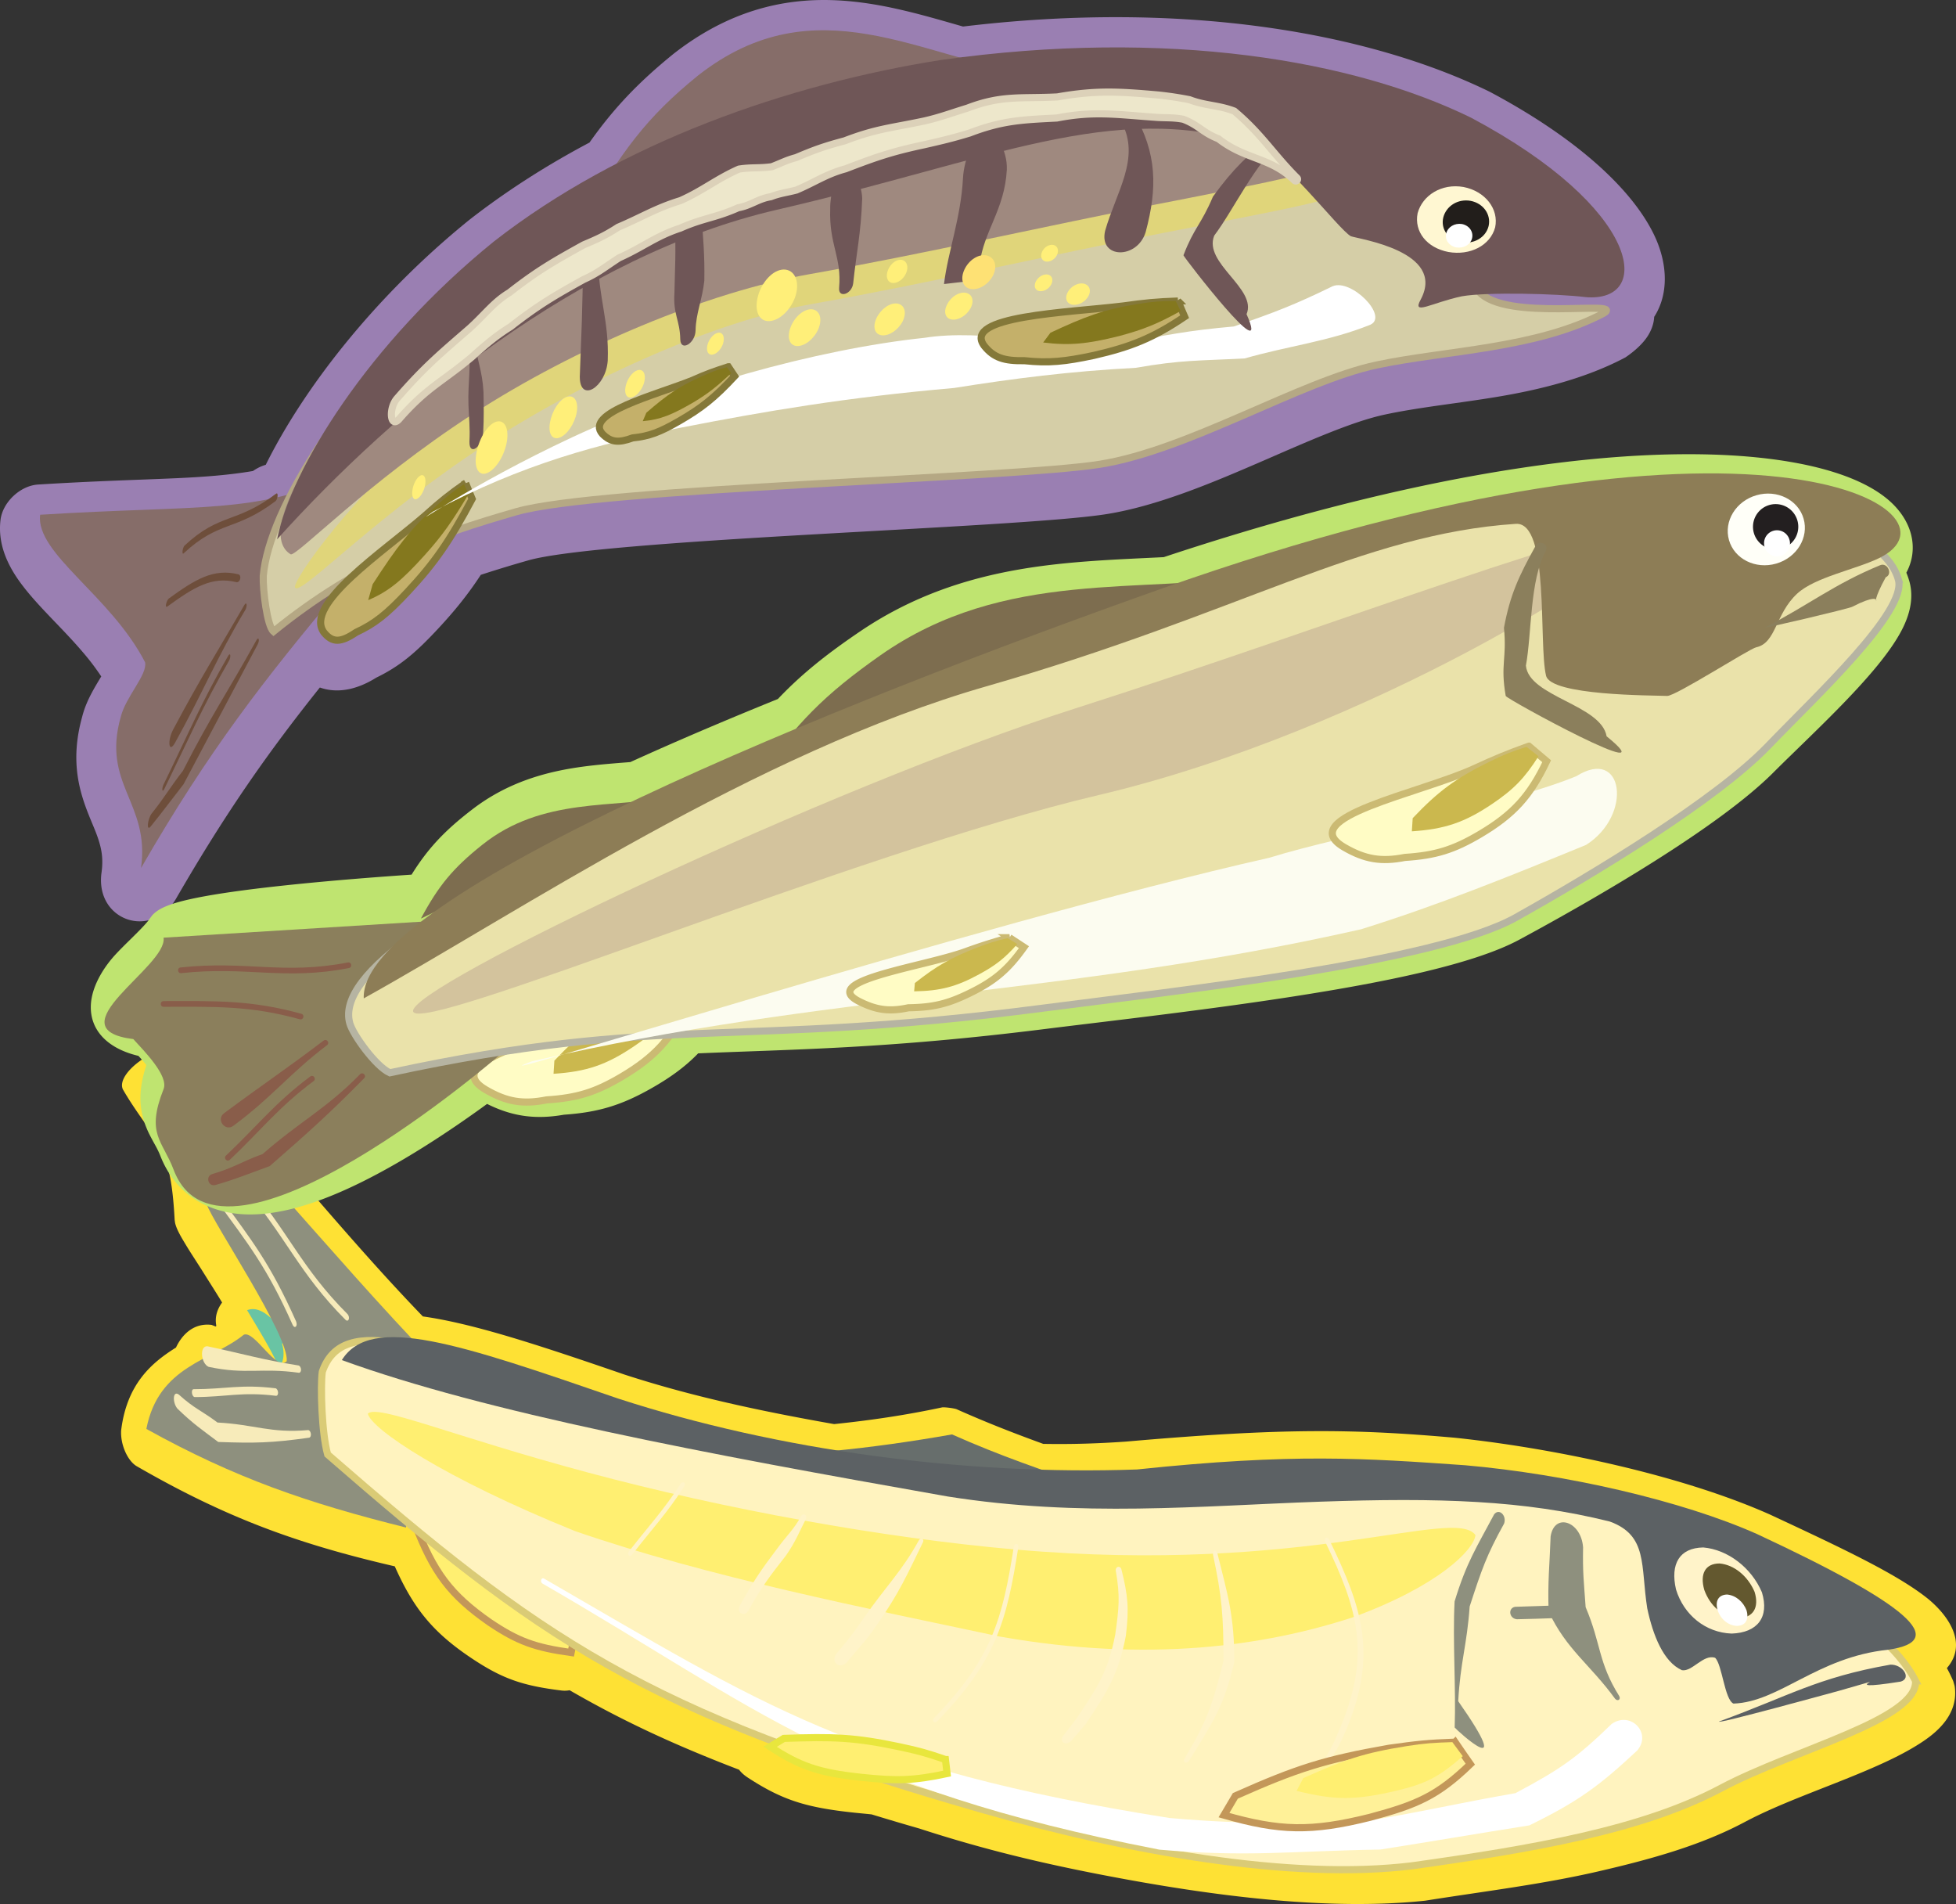 <svg xmlns="http://www.w3.org/2000/svg" width="274.723" height="267.361"><rect width="100%" height="100%" fill="#333333" stroke="none"/><path fill="#fee134" d="M30.382 186.172c-.082.106-.153.192-.235.297l.88-.168c-.216-.047-.43-.082-.645-.129zm.812-3.273c-.75 1.035-1.035 2.117-.812 3.273.214.047.43.082.644.13-.305.054-.57.108-.879.167l.266-.156c-.227-.086-.465-.176-.688-.27-2.656-.328-4.246 1.543-5.007 3.18-3.395 2.121-6.899 5.086-7.7 11.613-.132 1.899.832 4.207 2.133 5.02 12.492 7.215 22.508 10.902 36.297 14.09 2.648 5.945 5.363 9.246 10.621 12.793 4.422 2.98 7.293 3.968 12.828 4.648.383.04.735.027 1.11-.043 7.398 4.273 14.562 7.617 23.797 11.16.347.45.753.801 1.273 1.137 4.84 3.144 8.156 4.183 14.992 4.902.793.082 1.555.149 2.356.235 2.21.675 4.308 1.3 6.683 1.98 7.426 2.414 15.106 4.457 25.274 6.43 16.363 3.183 32.433 5.113 45.777 3.707 8.547-1.352 16.484-2.305 24.273-4.102 7.852-1.808 14.653-3.765 20.645-6.957 4.953-2.633 11.23-4.75 16.934-7.172 2.953-1.254 5.75-2.566 8.12-4.164 2.126-1.433 5-3.949 4.395-7.777l-.195-.664a19.552 19.552 0 0 0-.89-1.824c2.816-3.239.558-7.043-2.563-9.66-4.258-3.45-11.82-7.028-22.258-11.891-12.32-5.485-30.008-9.293-44.29-10.797-14.19-1.242-24.019-1.398-46.144.539-3.902.273-7.558.395-11.66.324-4.219-1.535-7.922-2.976-12.176-4.87-.328-.134-1.691-.306-2.02-.255-5.316 1.13-10.034 1.809-15.171 2.348-10.633-1.875-20.105-3.922-29.43-6.95-12.355-4.253-21.336-7.187-28.34-8.171-13.816-14.313-24.707-29.203-34.503-37.133-2.274-1.535-8.696 2.867-7.633 5.242 1.816 3.156 3.61 5.211 5.047 7.805 1.226 2.308 1.921 4.664 2.23 10.531.02.14.04.29.063.43.128.566.41 1.137.636 1.566.235.453.54.95.914 1.574.703 1.165 1.582 2.473 2.598 4.098.797 1.274 1.605 2.524 2.453 3.934"/><path fill="#ffef71" d="M80.897 228.407c-.195 1.238-.445 2.418-.683 3.648-5.008-.703-7.442-1.543-11.477-4.266-5.527-3.87-7.851-7.011-10.465-13.828.727-.508 1.422-.945 2.16-1.445 6.579 2.394 9.735 4.484 15.047 9.613 2.336 2.336 3.442 3.555 5.418 6.278"/><path fill="none" stroke="#c39759" stroke-miterlimit="3.864" d="M80.897 228.407c-.195 1.238-.445 2.418-.683 3.648-5.008-.703-7.442-1.543-11.477-4.266-5.527-3.87-7.851-7.011-10.465-13.828.727-.508 1.422-.945 2.16-1.445 6.579 2.394 9.735 4.484 15.047 9.613 2.336 2.336 3.442 3.555 5.418 6.278zm0 0"/><path fill="#69c4a4" d="M34.706 183.977c1.543 2.566 2.816 4.668 3.848 6.691.503.989.636 1.418.66 1.496.453-.816.879-1.71.398-3.5.344-.156.492-.316.715-.66.047-.02.945-.043.93-.101a6.153 6.153 0 0 1-.387-.07 18.55 18.55 0 0 1-.5-.466c-.48-.484-.902-.93-1.387-1.43a12.517 12.517 0 0 0-1.816-1.558c-.528-.316-1.403-.808-2.461-.402"/><path fill="#676e6c" d="M153.499 208.871c-7.153-2.46-12.973-4.418-19.785-7.449-11.707 2.063-21.559 3.012-33.075 3.215 17.801 4.438 33.895 5.563 52.86 4.234"/><path fill="#8e907e" d="M61.132 191.434c-15.61-16.156-28.418-32.899-39.266-41.684 3.625 6.278 6.73 6.73 7.172 19.36.828 2.55 11.61 18.453 11.23 22.03-1.5 1.5-4.496-4.366-6.027-3.718-4.543 3.684-11.953 4.32-13.684 13.23 12.508 6.934 22.7 10.415 36.465 13.844 1.387-8.726 2.625-15.421 4.11-23.062"/><path fill="#fff3bf" d="M269.046 236.028c-4.496-8.828-21.926-18.684-43.832-25.797-21.97-6.305-41.192-4.52-68.196-2.156-24.914 1.308-51.836-3.762-74.453-11.114-22.437-7.722-34.383-12.8-37.297-4.336-.28 2.008-.078 8.703.754 11.614 29.77 25.878 44.32 36.187 91.883 49.828 20.399 5.847 43.367 10.023 60.395 7.933 16.8-2.36 32.27-4.968 43.468-10.925 10.227-5.442 27.567-9.579 27.278-15.047"/><path fill="none" stroke="#dacb76" stroke-miterlimit="3.864" d="M269.046 236.028c-4.496-8.828-21.926-18.684-43.832-25.797-21.97-6.305-41.192-4.52-68.196-2.156-24.914 1.308-51.836-3.762-74.453-11.114-22.437-7.722-34.383-12.8-37.297-4.336-.28 2.008-.078 8.703.754 11.614 29.77 25.878 44.32 36.187 91.883 49.828 20.399 5.847 43.367 10.023 60.395 7.933 16.8-2.36 32.27-4.968 43.468-10.925 10.227-5.442 27.567-9.579 27.278-15.047zm0 0"/><path fill="#ffef71" d="M207.233 215.559c-2.945-4.067-23.68 5.605-64.558 2.031-18.754-1.644-40.856-5.656-60.059-10.805-19.156-5.132-29.656-9.675-30.96-8.273.538 2.164 10.605 9.008 29.136 16.496 18.789 6.473 40.875 10.813 59.707 14.813 20.84 3.675 37.125 1.308 49.43-2.692 12.109-4.406 17.09-9.512 17.304-11.57"/><path fill="#5c6164" d="M265.175 231.657c8.757-1.23 2.77-6.375-18.383-16.239-10.559-4.703-26.856-8.426-41.02-9.668-14.11-.984-24.039-1.722-46.086.594-24.082.848-50.336-2.64-72.843-9.95-22.305-7.679-34.73-11.972-38.832-5.41 20.117 7.321 50.949 13.133 85.093 19.153 18.649 2.953 35.336 1.324 52.203.734 16.86-.59 28.739-.218 40.782 2.782 5.382 1.957 4.32 6.207 5.27 12.199.804 3.781 2.273 7.52 4.87 8.676 1.442.254 3.004-2.282 4.653-1.746.992.894 1.336 5.882 2.586 6.437 6.464-.223 11.722-6.512 21.707-7.562"/><path fill="#5c6063" d="M265.507 233.75c-10.328 1.82-14.243 4.41-24.047 7.98-.664.5 15.972-4.077 16.847-4.312 9.914-2.843-1.89.383 8.66-1.289 1.56-.476.262-2.437-1.46-2.379"/><path fill="#fff" d="M226.366 242.075c-4.93 4.761-7.129 6.32-13.516 9.718-8.046 1.418-11.039 2.188-19.324 3.649-12.293.43-17.281.89-29.281-.16-44.45-7.043-57.176-15.918-87.867-33.637-.371-.145-.547.445-.211.703 30.734 17.742 41.484 28.613 86.656 37.379 12.41 1.082 18.23.207 31.059-.016 8.433-1.336 12.746-2.097 20.91-3.39 6.918-3.375 9.863-5.578 15.144-10.5 2.118-2.438-.898-5.618-3.57-3.746"/><path fill="#8e907e" d="M217.788 215.739c-.137 3.96-.43 6.386-.281 10.55 2.488 5.34 5.843 7.446 9.328 12.243.375.433.86.105.578-.383-2.973-4.754-2.504-7.278-4.707-12.473-.266-3.77-.422-4.8-.36-8.394-.253-3.657-4.019-4.934-4.558-1.543"/><path fill="#8e907e" d="M218.186 225.453c-1.886.067-3.527.114-5.394.176-1.02.18-.848 1.649.262 1.746 1.921-.035 3.511-.097 5.44-.164 1.04-.183.798-1.644-.308-1.758m-8.332-12.808c-2.511 4.722-3.87 6.719-5.554 12.23-.29 5.516.207 12.207.011 17.7.371.457 8.778 8.128.5-3.692.29-5.48 1.227-7.863 1.606-13.3 1.691-5.2 2.36-7.173 4.832-11.633.406-1.122-.688-2.211-1.395-1.305"/><path fill="#fff3c9" d="M186.147 216.543c4.614 9.457 6.285 15.684 2.297 25.555-1.035 2.566-1.644 3.844-3.187 6.129-.23.45.293.73.617.355 1.574-2.332 2.336-3.535 3.394-6.148 4.09-10.133 2.164-16.52-2.578-26.238-.347-.559-.761-.254-.543.347m-15.781 1.758c1.25 5.875 1.477 8.59 1.477 14.93-1.5 6.011-2.282 8.406-5.524 13.8-.21.454.324.669.633.29 3.398-5.442 4.98-7.778 6.41-13.957 0-6.454-.89-9.27-2.379-15.243-.207-.597-.691-.43-.617.18m-13.656 2.242c.636 3.614.449 5.274-.078 9.004-.993 5.102-2.41 7.285-5.442 11.778-.656.87-1.218 1.585-1.89 2.449-.524.863.367 1.398 1.109.73.734-.844 1.367-1.57 2.078-2.422 3.149-4.668 4.61-7.074 5.637-12.359.48-3.906.297-5.664-.629-9.39-.188-.54-.856-.352-.785.21m-14.317-3.351c-1.625 10.238-3.039 15.601-11.242 24.097-.308.399.094.739.485.422 8.32-8.617 9.742-14.054 11.386-24.441.024-.598-.492-.63-.629-.078m-13.304-.953c-2.477 4.476-4.516 6.316-7.715 10.886-1.418 2.098-2.313 3.203-3.926 5.125-.785 1.211.473 2.196 1.48 1.188 1.649-2.04 2.7-3.004 4.165-5.18 3.246-4.633 4.28-7.07 6.566-11.754.145-.414-.328-.62-.57-.265m-16.555-3.379c-.98 1.843-2.05 2.77-3.375 4.59-2.281 3.027-3.3 4.496-5.262 8.03-.437.977.559 1.61 1.176.762 1.926-3.472 3.02-4.875 5.313-7.812 1.34-1.914 1.851-3.273 2.832-5.2.175-.507-.391-.808-.684-.37m-16.891-4.575c-2.539 3.907-4.234 5.63-7.34 9.598-.242.402.106.797.418.488 3.133-4.007 4.844-5.742 7.407-9.687.242-.492-.227-.719-.485-.399m151.821 15.309c-1.477-3.477-4.813-6.004-8.239-6.3-3.347.058-4.656 2.32-3.828 5.898 1.098 3.586 4.157 6.066 7.817 6.195 3.617-.125 5.32-2.289 4.25-5.793"/><path fill="#63582f" d="M246.436 223.535c-.937-2.21-2.867-3.812-4.922-3.992-1.988 0-2.8 1.438-2.144 3.719.82 2.262 2.605 3.813 4.75 3.961 2.086-.035 3.004-1.438 2.316-3.688"/><path fill="#fff" d="M245.32 226.176c-.466-1.285-1.56-2.168-2.759-2.273-1.16.043-1.687.843-1.336 2.144.399 1.301 1.485 2.2 2.707 2.262 1.2-.02 1.735-.844 1.387-2.133"/><path fill="#fff198" d="M204.37 244.633c.738 1.094 1.39 2.02 2.14 3.09-4.613 4.453-7.507 5.7-14.093 7.465-8.281 2.062-12.676 1.937-20.504-.305.547-.91 1.05-1.797 1.594-2.707 8.71-3.879 12.574-5.098 21.597-6.687 3.828-.54 5.434-.72 9.266-.856"/><path fill="none" stroke="#c39759" stroke-miterlimit="3.864" d="M204.37 244.633c.738 1.094 1.39 2.02 2.14 3.09-4.613 4.453-7.507 5.7-14.093 7.465-8.281 2.062-12.676 1.937-20.504-.305.547-.91 1.05-1.797 1.594-2.707 8.71-3.879 12.574-5.098 21.597-6.687 3.828-.54 5.434-.72 9.266-.856zm0 0"/><path fill="#ffef71" d="M203.983 244.63c.504.667.965 1.312 1.465 1.976-3.262 2.836-5.066 3.863-9.477 4.883-5.613 1.293-8.43 1.34-13.863-.016.32-.629.617-1.16.938-1.79 5.836-2.597 8.418-3.526 14.566-4.5 2.598-.41 3.73-.46 6.371-.554"/><path fill="#f7ebba" d="M48.827 184.543c-6.602-6.597-8.371-11.73-14.277-18.527-.395-.328-.637.289-.34.726 5.957 6.852 7.722 11.997 14.36 18.63.429.3.612-.399.257-.829m-18.289-15.801c4.344 5.985 6.93 9.133 10.582 17.336.316.57.719.106.469-.523-3.692-8.281-6.301-11.465-10.664-17.473-.371-.386-.653.184-.387.66m-1.234 23.192c5.28 1.121 7.367.086 12.68.832.425-.016.378-.875-.04-1.024-5.285-.84-7.512-1.574-12.812-2.699-1.145-.082-.918 2.43.171 2.89m-4.374 5.88c2.234 2.156 3.421 2.933 5.722 4.668 5.16.183 7.473.144 12.778-.602.406-.117.257-1.043-.149-1.066-5.324.465-7.496-.785-12.734-1.063-2.262-1.703-3.172-1.89-5.438-3.93-.84-.609-.922 1.11-.18 1.993m2.402-1.637c4.442 0 6.579-.773 11.442-.176.41-.011.356-.886-.05-1.054-4.899-.602-7.06.125-11.551.125-.383.074-.227 1.043.16 1.105"/><path fill="#ffef71" d="M132.792 247.075c.082.667.144 1.308.226 1.972-4.804 1.024-7.187 1.035-11.992.531-6.113-.644-8.695-1.59-12.86-4.296.653-.391 1.274-.77 1.923-1.176 6.918-.239 9.882-.172 16.308 1.191 2.715.578 3.828.895 6.395 1.778"/><path fill="none" stroke="#e8e63d" stroke-miterlimit="3.864" d="M132.792 247.075c.082.667.144 1.308.226 1.972-4.804 1.024-7.187 1.035-11.992.531-6.113-.644-8.695-1.59-12.86-4.296.653-.391 1.274-.77 1.923-1.176 6.918-.239 9.882-.172 16.308 1.191 2.715.578 3.828.895 6.395 1.778zm0 0"/><path fill="#9a7fb2" d="M14.221 94.989c-.437.722-.902 1.484-1.308 2.25-.477.89-1.04 2.074-1.375 3.425-1.797 6.45-.27 10.844 1.125 14.266.508 1.246 1.074 2.473 1.426 3.879.257 1.039.382 2.183.172 3.7-.954 6.776 7.082 9.546 10.503 3.616 7.032-12.175 13-20.625 20.16-29.586 2.934 1.04 5.856-.082 7.919-1.382 3.32-1.61 5.527-3.485 8.64-6.825 2.38-2.55 4.23-4.84 6.047-7.613a177.803 177.803 0 0 1 6.652-2.027c4.98-1.43 21.426-2.586 39.329-3.61 17.699-1.015 35.53-1.882 41.882-2.886 7.055-1.118 14.758-4.348 21.477-7.258 3.355-1.453 6.66-2.918 9.781-4.156 2.848-1.13 5.524-2.075 7.922-2.582 4.813-1.028 10.352-1.575 15.852-2.5 5.757-.965 12.289-2.547 17.863-5.512 1.195-.805 2.41-1.863 3.137-3 .457-.715.859-1.653.906-2.692 2.055-3.187 1.883-7.394.121-11.23-2.98-6.465-10.781-13.766-23.234-20.387C192.26 4.602 166.389-.015 135.26 3.727c-2.692-.77-5.383-1.559-8.079-2.2C123.827.724 120.456.146 117.05.025c-7.305-.262-14.856 1.601-22.438 7.523-4.937 4-8.414 7.649-11.816 12.469-5.934 3.14-11.653 6.777-16.907 10.879-13.488 10.922-23.363 23.883-28.562 34.37a6.17 6.17 0 0 0-1.797.872c-3.297.566-6.86.84-11.098 1.027-5.097.227-11.195.383-19.093.875C2.839 68.2.378 70.516.073 73c-.41 3.344.984 6.137 2.246 8.04 1.285 1.933 3.031 3.804 4.582 5.437 1.516 1.59 3.195 3.293 4.785 5.164a34.318 34.318 0 0 1 2.535 3.348"/><path fill="#866d69" d="M48.155 66.614c-12.113 5.644-19.844 4.253-42.52 5.668-.667 5.445 9.919 11.34 14.743 20.718.34 1.754-2.7 4.809-3.407 7.63-2.734 9.527 4.125 12.073 2.836 21.26 9.547-16.538 17.207-26.382 28.254-39.546.528-7.559-.054-7.215.094-15.73"/><path fill="#d5cea7" d="M225.32 43.938c2.78-1.875-13.864 1.32-17.638-3.024-4.78-5.906-5.535-15.14-15.125-21.605-15.109-9.442-40.664-12.879-62.89-8.559-21.809 4.242-45.602 13.82-63.485 28.309-17.671 14.824-28.398 32.547-29.207 41.808-.07 2.004.547 7.032 1.438 7.805C50.514 78.875 61.05 75.145 72.569 71.84c11.524-3.305 69.348-4.66 81.883-6.644 12.465-1.973 28.203-11.668 38.887-13.942 9.773-2.078 22.48-2.265 31.98-7.316"/><path fill="none" stroke="#b5a884" stroke-miterlimit="3.864" d="M225.32 43.938c2.78-1.875-13.864 1.32-17.638-3.024-4.78-5.906-5.535-15.14-15.125-21.605-15.109-9.442-40.664-12.879-62.89-8.559-21.809 4.242-45.602 13.82-63.485 28.309-17.671 14.824-28.398 32.547-29.207 41.808-.07 2.004.547 7.032 1.438 7.805C50.514 78.875 61.05 75.145 72.569 71.84c11.524-3.305 69.348-4.66 81.883-6.644 12.465-1.973 28.203-11.668 38.887-13.942 9.773-2.078 22.48-2.265 31.98-7.316zm0 0"/><path fill="#e0d57a" d="M190.39 26.168c-.169-3.312-41.708-4.07-74.422 3.48-14.997 3.462-34.278 12.93-49.301 25.094-15.04 12.18-24.801 25.477-25.254 27.622.137 1.988 9.808-8.516 24.723-18.579C81.046 53.727 99.987 45.16 114.24 42.65c15.723-2.778 33.629-6.926 48.996-9.914 15.387-2.989 26.578-4.98 27.152-6.567"/><path fill="#c4b06a" d="M65.401 67.856c.32.754.617 1.469.914 2.203-3.136 5.894-5.289 9-9.027 13.004-2.973 3.187-4.649 4.512-7.277 5.734-2.149 1.453-3.309 1.496-4.52.004-2.855-3.93 8.348-11.3 14.211-16.398 2.227-2.004 3.418-2.953 5.7-4.547"/><path fill="none" stroke="#847839" stroke-miterlimit="3.864" d="M65.401 67.856c.32.754.617 1.469.914 2.203-3.136 5.894-5.289 9-9.027 13.004-2.973 3.187-4.649 4.512-7.277 5.734-2.149 1.453-3.309 1.496-4.52.004-2.855-3.93 8.348-11.3 14.211-16.398 2.227-2.004 3.418-2.953 5.7-4.547zm0 0"/><path fill="#84781e" d="M65.163 67.996c.223.473.437.918.652 1.38-2.281 3.796-3.613 5.738-6.156 8.566-3.23 3.586-5.078 5.11-7.945 6.328.215-.746.406-1.477.625-2.227 3.355-5.176 5.23-7.683 8.898-10.984 1.555-1.399 2.375-2.055 3.926-3.063"/><path fill="#866d69" d="M144.835 10.375C129.37 8.2 114.624-2.359 98.08 10.571c-7.273 5.886-10.78 10.644-16.542 20.625 19.43-10.774 39.871-17.528 63.297-20.82"/><path fill="#9f897f" d="M189.764 21.778c-.054-3.414-33.175-9.977-66.914-4.633-15.46 2.453-40.742 10.77-58.707 25.316-18.011 14.586-28.785 32.09-23.312 35.38.879.269 10.773-10.087 25.465-19.63 14.687-9.539 33.12-17.195 47.418-19.715 15.773-2.78 33.68-6.879 49.023-9.863 15.36-2.984 26.496-5.215 27.027-6.855"/><path fill="#6f5657" d="M222.67 41.72c9.606.843 7.973-12.419-16.077-25.204-16.418-8.016-42.45-12.586-74.457-8.09-21.41 3.387-44.934 11.547-62.778 25.492C51.718 48.2 40.82 65.938 38.921 75.731c16.722-18.574 42.414-39.864 70.183-46.274 30.407-7.015 47.043-15.328 66.649-9.332 4.304 1.48 12.199 12.059 13.972 13.043 1.043.399 13.438 2.09 9.817 8.89-1.285 2.317 1.488.462 5.773-.452 3.512-.617 13.336-.38 17.356.113"/><path fill="#fff" d="M187.19 40.184c-5.386 2.625-8.148 3.683-13.894 5.66-6.489.57-9.61 1.215-15.969 2.453-9.07.48-19.258-2.168-27.465-.863-15.16 1.59-34.855 7.144-49.437 13.941-14.586 6.805-23.59 13.352-19.641 10.485 12.578-6.692 23.34-9.575 34.988-11.836 11.653-2.27 22.965-4.211 38.211-5.543 8.39-1.332 16.242-2.344 25.543-2.832 6.352-1.117 8.801-.98 15.297-1.32 6.148-1.766 11.824-2.38 17.66-4.739 2.551-1.191-2.668-6.469-5.293-5.406"/><path fill="#6f5657" d="M179.132 18.633c-3.91 3.164-5.914 5.04-8.77 8.977-1.71 4.027-2.633 4.3-4.144 8.238.113.352 12.503 16.445 8.863 8.27 1.523-3.586-6.11-7.153-4.54-11.036 2.731-3.62 5.774-10.234 9.481-13.238.844-.703-.015-1.871-.89-1.21"/><path fill="#fff7d2" d="M209.995 31.93c.547-2.578-1.39-5.078-4.441-5.672-3.063-.539-5.77 1.16-6.45 3.692-.5 2.574 1.282 4.843 4.32 5.433 3.06.54 5.887-.91 6.57-3.453"/><path fill="#221e1b" d="M209.077 31.746c.375-1.632-.75-3.199-2.527-3.543-1.797-.32-3.438.73-3.844 2.352-.375 1.629.703 3.11 2.488 3.457 1.785.316 3.477-.637 3.883-2.266"/><path fill="#fff" d="M206.757 33.453c.214-.921-.407-1.796-1.426-1.996-1.024-.16-1.98.403-2.207 1.32-.211.919.398 1.766 1.414 1.965 1.02.16 1.988-.367 2.219-1.289"/><path fill="#c4b06a" d="M165.44 42.27c.32.758.633 1.465.946 2.203-4.493 3.031-7.61 4.246-12.739 5.43-4.101.875-6.336 1.105-9.761.746-2.856.05-4.293-.407-5.637-2.07-3.2-4.239 11.683-4.657 19.547-5.622 3.015-.425 4.617-.582 7.644-.687"/><path fill="none" stroke="#847839" stroke-miterlimit="3.864" d="M165.44 42.27c.32.758.633 1.465.946 2.203-4.493 3.031-7.61 4.246-12.739 5.43-4.101.875-6.336 1.105-9.761.746-2.856.05-4.293-.407-5.637-2.07-3.2-4.239 11.683-4.657 19.547-5.622 3.015-.425 4.617-.582 7.644-.687zm0 0"/><path fill="#84781e" d="m165.128 42.262.687 1.414c-3.234 1.793-5.16 2.582-8.64 3.516-4.43 1.105-6.93 1.36-10.66.902.347-.46.68-.898 1.023-1.371 4.758-2.219 7.402-3.266 12.332-4.047 2.09-.332 3.195-.414 5.258-.414"/><path fill="#6e4e3b" d="M38.788 69.317c-5.664 4.27-7.89 2.652-12.871 7.297-.278.289-.414 1.34-.125 1.09 4.992-4.657 7.226-3.055 12.91-7.337.32-.269.418-1.28.086-1.05M23.514 85.164c3.688-2.68 6.243-4.273 9.68-3.418.527.114.805-.921.297-1.097-3.492-.871-6.078.703-9.8 3.41-.274.21-.626 1.406-.177 1.105m1.051 19.172c4.004-7.226 5.848-11.957 9.883-18.68.309-.55.219-1.257-.113-.726-3.91 6.77-6.133 10.21-10.008 17.5-.844 1.578-.637 3.422.238 1.906m-3.418 11.739c1.723-2.125 2.86-3.684 4.633-5.954 4.14-7.789 6.344-11.98 10.406-19.625.317-.593.149-1.171-.175-.59-4.184 7.555-6.325 10.497-10.317 18.329-1.754 2.25-2.676 3.879-4.379 5.98-.59.785-.789 2.578-.168 1.86m1.942-5.305c3.418-7.008 5.43-11.676 9.07-17.977.305-.554.227-1.242-.102-.715-3.668 6.348-5.66 11.055-9.101 18.114-.281.629-.164 1.187.133.578"/><path fill="#c4b06a" d="M102.296 51.5c.304.453.59.887.883 1.328-2.864 3.075-4.696 4.508-7.778 6.286-2.73 1.578-4.207 2.136-6.543 2.378-2 .731-3.062.622-4.242-.554-2.648-2.942 7.54-5.473 12.637-7.531 1.984-.887 3.05-1.258 5.043-1.907"/><path fill="none" stroke="#847839" stroke-miterlimit="3.864" d="M102.296 51.5c.304.453.59.887.883 1.328-2.864 3.075-4.696 4.508-7.778 6.286-2.73 1.578-4.207 2.136-6.543 2.378-2 .731-3.062.622-4.242-.554-2.648-2.942 7.54-5.473 12.637-7.531 1.984-.887 3.05-1.258 5.043-1.907zm0 0"/><path fill="#84781e" d="M102.085 51.555c.21.285.414.559.625.84-2.047 1.906-3.203 2.832-5.324 4.11-2.985 1.722-4.579 2.413-7.11 2.636.176-.399.332-.781.504-1.184 3.012-2.617 4.711-3.742 7.832-5.132 1.387-.618 2.11-.907 3.473-1.27"/><path fill="#6f5657" d="M136.721 17.254c.102 2.914-1.32 4.906-1.468 7.754-.293 5.59-2.106 10.29-2.668 14.879 1.176-.145 2.3-.27 3.484-.395-.074 1.036 1.516.543 1.535-.46 0-.633-.011-1.247-.023-1.895.578-4.687 3.535-7.727 3.828-13.297.102-2.96-1.605-4.285-1.816-7.336-.164-2.363-2.914-1.64-2.871.75m-19.372 5.762c.121 2.383-.789 4.05-.746 6.32-.175 5.055 1.633 6.715 1.25 11.082-.133 1.524 1.79.907 1.977-.625.445-4.261 1.098-7.02 1.265-11.937-.078-2.274-1.32-3.29-1.445-5.692-.14-2.05-2.34-1.226-2.3.852M94.768 31.63c.2 3.796.02 6.034-.043 9.519-.207 2.988.774 3.824.82 6.488.032 1.805 2.118.59 2.15-1.238.042-2.418.948-4.317 1.23-6.996.062-3.594-.168-5.938-.446-9.875-.316-3.625-3.902-1.575-3.71 2.101m-12.907 4.813c0 6.734-.226 10.629-.43 16.449-.004 3.746 3.664 1.508 3.926-2.25.203-5.793-1.312-8.512-1.43-15.242-.078-2.246-2.027-1.23-2.066 1.043M65.807 48.168c.403 3.285-.12 5.57-.011 8.68.07 1.965.242 3.125.136 5.176-.039 2.066 1.79.781 1.934-1.301.113-2.152.078-3.563.043-5.637-.164-3.152-.914-4.355-1.324-7.699-.133-.836-.852-.074-.778.781m91.739-30.953c2.66 4.996-.77 9.738-2.332 15.203-.91 3.95 4.52 4.028 5.695.172 1.664-6.21 1.605-11.055-1.672-16.73-.726-1.164-2.332.152-1.691 1.355"/><path fill="#ffef79" d="M147.64 39.965c.331-.648.156-1.258-.442-1.406-.605-.133-1.336.273-1.695.922-.336.66-.16 1.254.433 1.39.606.118 1.348-.257 1.703-.906m-11.324 3.325c.555-1.044.254-1.997-.672-2.176-.933-.168-2.074.554-2.617 1.625-.543 1.062-.258 1.988.653 2.128.921.133 2.066-.546 2.636-1.578m16.512-1.629c.488-.808.234-1.605-.563-1.82-.796-.2-1.793.309-2.273 1.14-.477.829-.234 1.595.547 1.79.797.183 1.8-.293 2.289-1.11"/><path fill="#fee174" d="M139.483 38.664c.637-1.3.235-2.53-.902-2.793-1.14-.242-2.5.633-3.125 1.977-.625 1.332-.242 2.516.871 2.73 1.125.2 2.5-.62 3.156-1.914"/><path fill="#ffef79" d="M148.448 35.825c.305-.657.113-1.27-.46-1.422-.587-.137-1.29.25-1.606.906-.309.656-.121 1.262.453 1.406.586.125 1.289-.25 1.613-.89m-21.66 9.285c.601-1.235.266-2.325-.774-2.489-1.043-.129-2.285.766-2.902 2.028-.59 1.27-.273 2.308.742 2.433 1.024.11 2.309-.746 2.934-1.972m.48-6.77c.38-.894.106-1.707-.605-1.844-.723-.129-1.567.493-1.938 1.41-.37.919-.113 1.7.59 1.825.711.097 1.57-.492 1.953-1.39m-12.332 7.866c.606-1.422.215-2.64-.875-2.773-1.097-.098-2.398.973-2.992 2.437-.59 1.47-.219 2.645.848 2.72 1.078.054 2.39-.966 3.02-2.384m-3.29-4.402c.723-1.984.14-3.742-1.304-3.945-1.45-.18-3.075 1.316-3.786 3.382-.671 2.07-.148 3.723 1.25 3.848 1.414.098 3.082-1.308 3.84-3.285m-10.113 6.512c.281-.867.078-1.563-.512-1.606-.597-.011-1.281.64-1.597 1.508-.286.883-.082 1.559.504 1.59.59 0 1.292-.633 1.605-1.492M90.42 53.883c.352-1.078.083-1.93-.609-1.941-.699.011-1.5.875-1.855 1.972-.336 1.102-.09 1.926.598 1.914.683-.023 1.496-.87 1.867-1.945m-9.567 4.629c.496-1.621.086-2.89-.89-2.855-.989.05-2.102 1.406-2.582 3.078-.477 1.668-.098 2.87.867 2.8.965-.101 2.11-1.394 2.605-3.023m-9.804 4.141c.543-2.032.047-3.57-1.09-3.493-1.149.122-2.414 1.852-2.938 3.946-.52 2.09-.062 3.554 1.051 3.418 1.117-.176 2.43-1.84 2.977-3.871m-11.371 5.613c.203-.945.011-1.613-.473-1.547-.485.106-1.02.898-1.238 1.852-.184.953-.012 1.617.464 1.53.477-.109 1.032-.894 1.247-1.835"/><path fill="#ede7cb" d="M182.17 24.989c-3.374-3.372-4.98-6.176-8.808-9.387-2.238-.86-4.07-.746-6.285-1.598a49.4 49.4 0 0 0-4.434-.668c-5.523-.484-8.718-.68-14.129.274-5.062.265-7.773-.297-12.648 1.578-2.441.746-3.742 1.27-6.066 1.804-4.641.985-6.727 1.079-11.149 2.778-2.781.746-4.144 1.215-6.847 2.363-1.364.363-2.008.742-3.399 1.277-1.793.25-2.848.055-4.625.336-3.219 1.434-5.004 2.996-8.203 4.422-3.453 1.055-5.395 2.313-8.766 3.742-1.84 1.196-3.023 1.707-4.836 2.473-4.136 2.293-6.437 3.59-10.421 6.7-2.22 1.335-3.418 3.058-5.59 5.015-4.192 3.64-6.328 5.398-10.258 9.918-1.14 1.406-.883 4.156.32 2.867 3.871-4.453 6.051-5.23 10.246-8.754 2.032-1.824 3.399-2.98 5.453-4.262 3.91-3.054 6.2-4.378 10.258-6.628 1.977-.883 2.946-1.72 4.965-3.032 3.328-1.48 5.191-3.066 8.602-4.172 3.246-1.445 4.863-1.406 8.132-2.863 1.774-.312 2.786-1.265 4.582-1.55 1.297-.5 2.329-.598 3.602-.938 2.61-1.11 4.219-2.266 6.895-2.98 4.332-1.665 6.492-2.41 11.027-3.376 2.406-.554 3.883-.882 6.414-1.656 4.637-1.777 7.445-1.851 12.238-2.101 5.2-1.012 8.387-.485 13.696-.114 1.515.133 2.582 0 4.058.29 2.188.84 2.73 1.886 4.926 2.73 3.82 2.984 7.27 2.558 10.684 5.86.246.23.601-.102.367-.348"/><path fill="none" stroke="#dcd1b9" stroke-miterlimit="3.864" d="M182.17 24.989c-3.374-3.372-4.98-6.176-8.808-9.387-2.238-.86-4.07-.746-6.285-1.598a49.4 49.4 0 0 0-4.434-.668c-5.523-.484-8.718-.68-14.129.274-5.062.265-7.773-.297-12.648 1.578-2.441.746-3.742 1.27-6.066 1.804-4.641.985-6.727 1.079-11.149 2.778-2.781.746-4.144 1.215-6.847 2.363-1.364.363-2.008.742-3.399 1.277-1.793.25-2.848.055-4.625.336-3.219 1.434-5.004 2.996-8.203 4.422-3.453 1.055-5.395 2.313-8.766 3.742-1.84 1.196-3.023 1.707-4.836 2.473-4.136 2.293-6.437 3.59-10.421 6.7-2.22 1.335-3.418 3.058-5.59 5.015-4.192 3.64-6.328 5.398-10.258 9.918-1.14 1.406-.883 4.156.32 2.867 3.871-4.453 6.051-5.23 10.246-8.754 2.032-1.824 3.399-2.98 5.453-4.262 3.91-3.054 6.2-4.378 10.258-6.628 1.977-.883 2.946-1.72 4.965-3.032 3.328-1.48 5.191-3.066 8.602-4.172 3.246-1.445 4.863-1.406 8.132-2.863 1.774-.312 2.786-1.265 4.582-1.55 1.297-.5 2.329-.598 3.602-.938 2.61-1.11 4.219-2.266 6.895-2.98 4.332-1.665 6.492-2.41 11.027-3.376 2.406-.554 3.883-.882 6.414-1.656 4.637-1.777 7.445-1.851 12.238-2.101 5.2-1.012 8.387-.485 13.696-.114 1.515.133 2.582 0 4.058.29 2.188.84 2.73 1.886 4.926 2.73 3.82 2.984 7.27 2.558 10.684 5.86.246.23.601-.102.367-.348zm0 0"/><path fill="#bfe470" d="M68.413 155.012c-5.133 3.738-12.434 8.637-19.527 11.883-4.403 2.012-9.399 3.71-14.036 3.637-5.226-.086-10.086-2.52-12.324-8.215-.289-.739-.625-1.325-.922-1.864a33.46 33.46 0 0 1-.664-1.257 13.545 13.545 0 0 1-.699-1.72c-.812-2.523-.637-5.038.32-7.913-.347-.45-.746-.895-1.12-1.297-4.43-1.047-6.895-3.711-6.673-7.258.188-2.906 2.176-5.59 3.434-6.953 1.238-1.344 2.809-2.766 4.027-4.086.532-.574.762-.894.836-1.02l.317-.421c.507-.559 1.144-.907 1.601-1.118.442-.207.996-.414 1.653-.613 1.09-.332 2.515-.652 4.168-.953 3.117-.566 7.101-1.078 11.183-1.512 6.945-.742 14.18-1.27 17.82-1.515 2.305-3.703 4.66-6.188 8.497-9.137 3.972-3.063 8.187-4.605 12.218-5.457 3.332-.703 6.711-.953 10.008-1.211 6.504-2.96 13.508-5.937 20.727-8.86 3.316-3.495 6.851-6.312 11.578-9.511 7.363-4.98 14.969-7.41 22.37-8.688 6.79-1.171 13.606-1.386 20.243-1.718 39.281-13.047 66.754-15.692 83.402-13.996 8.137.828 14.59 2.78 18.286 5.882 3.437 2.887 4.441 6.875 2.613 10.297.152.364.285.739.398 1.125 1.04 3.485-.89 6.824-1.937 8.473-1.356 2.133-3.262 4.398-5.223 6.535-3.844 4.188-8.656 8.664-11.93 11.941-7.726 7.731-24.937 17.668-35.675 23.461-6.508 3.508-19.27 6.032-31.582 7.95-12.63 1.968-26.118 3.476-35.075 4.597-22.28 2.793-35.543 2.84-48.668 3.414-1.84 1.907-3.964 3.422-6.488 4.86-4.242 2.418-7.508 3.418-12.363 3.754-4 .703-7.285.242-10.793-1.516"/><path fill="#7d6d4f" d="M94.647 111.856c-8.504 1.695-18.472.015-26.926 6.781-4.101 3.277-6.128 5.723-8.605 10.352l35.531-17.133"/><path fill="#fffcc5" d="m94.179 138.825 2.496 2.117c-2.32 4.886-4.696 7.488-9.348 10.246-3.715 2.195-6.27 2.984-10.574 3.262-3.297.656-5.594.273-8.504-1.418-7.219-4.196 10.738-7.579 18.32-11.082 2.91-1.344 4.59-2.036 7.61-3.125"/><path fill="none" stroke="#cbba73" stroke-miterlimit="3.864" d="m94.179 138.825 2.496 2.117c-2.32 4.886-4.696 7.488-9.348 10.246-3.715 2.195-6.27 2.984-10.574 3.262-3.297.656-5.594.273-8.504-1.418-7.219-4.196 10.738-7.579 18.32-11.082 2.91-1.344 4.59-2.036 7.61-3.125zm0 0"/><path fill="#cbb84e" d="m93.85 138.918 1.68 1.328c-1.953 3.082-3.5 4.668-6.531 6.707-3.848 2.586-6.63 3.532-11.254 3.829l.117-1.844c3.578-3.778 6.07-5.613 10.738-7.91 1.98-.977 3.149-1.442 5.25-2.11"/><path fill="#7d6d4f" d="M177.464 80.715c-17.008 2.832-36.301-1.008-53.86 11.336-7.785 5.477-11.777 9.496-17.207 17.316l71.067-28.652"/><path fill="#8b7f5c" d="m63.858 129.13-40.883 2.538c.586 4.063-15.59 12.824-4.254 14.242 1.547 1.696 4.989 5.16 4.254 7.02-2.507 6.348-.16 7.172 1.418 11.34 6.707 17.734 45.848-16.176 45.848-16.176l-6.383-18.965"/><path fill="#eae2aa" d="M266.632 81.383c-4.082-14.23-55.692-15.68-105.723 3.817-45.91 17.89-115.855 44.289-111.773 58.515.445 1.563 3.613 6.016 5.617 6.926 38.422-8.281 48.527-3.453 91.531-9.05 18.363-2.391 55.3-6.415 66.613-12.755 11.223-6.293 28.16-16.535 35.434-24.094 6.644-6.914 19.578-18.906 18.3-23.359"/><path fill="none" stroke="#b6b4a2" stroke-miterlimit="3.864" d="M266.632 81.383c-4.082-14.23-55.692-15.68-105.723 3.817-45.91 17.89-115.855 44.289-111.773 58.515.445 1.563 3.613 6.016 5.617 6.926 38.422-8.281 48.527-3.453 91.531-9.05 18.363-2.391 55.3-6.415 66.613-12.755 11.223-6.293 28.16-16.535 35.434-24.094 6.644-6.914 19.578-18.906 18.3-23.359zm0 0"/><path fill="#d3c39d" d="M229.905 75.043c-.96-3.34-41.93 12.633-79.062 24.492-34.079 10.883-93.778 39.157-92.817 42.5.957 3.34 62.082-22.363 96.285-30.394 37.715-8.86 76.551-33.254 75.594-36.598"/><path fill="#8d7d56" d="M263.882 78.39c13.343-6.413-16.75-25.444-100.852 4.31-45.363 16.05-112.57 43.05-111.941 57.492 21.629-12.004 54.988-34.512 87.5-43.832 35.547-10.196 52.68-21.368 74.308-22.801 4.805-.317 3.16 16.812 4.25 21.328.68 2.809 14.871 2.75 17.012 2.836 1.164.043 11.535-6.625 12.512-6.832 2.812-.602 2.652-4.668 5.738-7.527 2.508-2.32 8.121-3.364 11.473-4.973"/><path fill="#8b7f5c" d="M264.077 79.364c-6.504 2.68-9.91 5.511-16.16 8.734-.531.273 11.687-2.613 12.219-2.887 6.21-3.199 1.285 2.16 4.718-4.152 1.028-.426.25-2.121-.777-1.695"/><path fill="#fcfcf0" d="M221.401 108.992c-10.574 4.34-32.234 8.067-43.062 11.438-41.758 9.441-116.055 33.27-103.645 28.602 41.852-9.668 74.563-9.07 116.465-18.543 10.984-3.426 20.867-7.442 31.598-11.844 6.597-4.149 5.324-13.852-1.356-9.653"/><path fill="#8b7f5c" d="M215.69 76.625c-2.363 4.27-3.582 6.836-4.457 11.532.426 4.402-.531 5.097.246 9.566.074.418 23.23 13.031 14.172 5.668-.773-4.441-10.914-5.547-11.336-9.922.832-4.465.528-12.004 2.778-16.066.52-.934-.883-1.711-1.403-.778"/><path fill="#fffff8" d="M253.32 72.84c-.759-2.652-3.724-4.133-6.618-3.3-2.895.827-4.621 3.652-3.863 6.304.761 2.652 3.722 4.133 6.62 3.3 2.891-.827 4.622-3.652 3.86-6.304"/><path fill="#231f20" d="M252.448 73.09a3.18 3.18 0 1 0-6.114 1.756 3.18 3.18 0 0 0 6.114-1.756"/><path fill="#fff" d="M251.327 75.774a1.816 1.816 0 1 0-3.492 1.004 1.817 1.817 0 1 0 3.492-1.004"/><path fill="#fffcc5" d="m214.73 104.774 2.5 2.117c-2.321 4.887-4.696 7.488-9.352 10.246-3.711 2.195-6.266 2.984-10.57 3.262-3.301.652-5.598.27-8.504-1.418-7.223-4.196 10.738-7.578 18.316-11.082 2.914-1.344 4.594-2.035 7.61-3.125"/><path fill="none" stroke="#cbba73" stroke-miterlimit="3.864" d="m214.73 104.774 2.5 2.117c-2.321 4.887-4.696 7.488-9.352 10.246-3.711 2.195-6.266 2.984-10.57 3.262-3.301.652-5.598.27-8.504-1.418-7.223-4.196 10.738-7.578 18.316-11.082 2.914-1.344 4.594-2.035 7.61-3.125zm0 0"/><path fill="#cbb84e" d="m214.401 104.867 1.684 1.329c-1.957 3.082-3.5 4.668-6.531 6.707-3.848 2.586-6.63 3.53-11.258 3.832l.12-1.848c3.579-3.777 6.071-5.613 10.74-7.91 1.98-.977 3.144-1.442 5.245-2.11"/><path fill="#895d4a" d="M48.854 135.149c-9.054 1.761-14.215-.293-23.488.703-.531.055-.445.851.086.797 9.3-1 14.476 1.054 23.555-.715.523-.106.37-.89-.153-.785m-25.874 6.226c7.241-.008 12.16-.18 19.128 1.754.516.14.73-.629.215-.773-7.047-1.953-12.02-1.79-19.344-1.781-.535 0-.535.8 0 .8m9.809 16.703c5.504-4.082 7.84-7.296 13.152-11.32.422-.324-.058-.96-.484-.64-5.297 4.015-8.488 6.124-13.977 10.195-1.18.87.13 2.64 1.309 1.765m-2.52 8.317c2.907-.832 4.766-1.621 7.614-2.649 5.336-4.66 8.425-7.406 13.265-12.34.375-.382-.195-.94-.57-.562-4.824 4.918-8.375 6.563-13.691 11.207-2.813 1.012-4.192 1.984-7.059 2.805-1.023.293-.582 1.832.441 1.539m2.016-3.539c4.406-4.168 6.812-7.352 11.77-11.055.425-.32-.051-.96-.477-.64-4.988 3.722-7.41 6.921-11.844 11.113-.387.367.164.949.551.582"/><path fill="#fffcc5" d="m141.78 131.668 2.035 1.336c-2.261 3.168-4.117 4.742-7.617 6.453-3.102 1.516-5.156 2.004-8.61 2.055-2.663.57-4.495.336-6.925-.895-5.734-2.898 8.871-4.808 14.918-6.976a74.679 74.679 0 0 1 6.2-1.973"/><path fill="none" stroke="#cbba73" stroke-miterlimit="3.864" d="m141.78 131.668 2.035 1.336c-2.261 3.168-4.117 4.742-7.617 6.453-3.102 1.516-5.156 2.004-8.61 2.055-2.663.57-4.495.336-6.925-.895-5.734-2.898 8.871-4.808 14.918-6.976a74.679 74.679 0 0 1 6.2-1.973zm0 0"/><path fill="#cbb84e" d="m141.514 131.73 1.368.837c-1.762 1.976-2.993 2.957-5.32 4.222-3.247 1.77-5.47 2.356-9.169 2.414l.102-1.164c3.082-2.43 5.082-3.57 8.742-4.98 1.629-.629 2.578-.926 4.277-1.328"/></svg>
